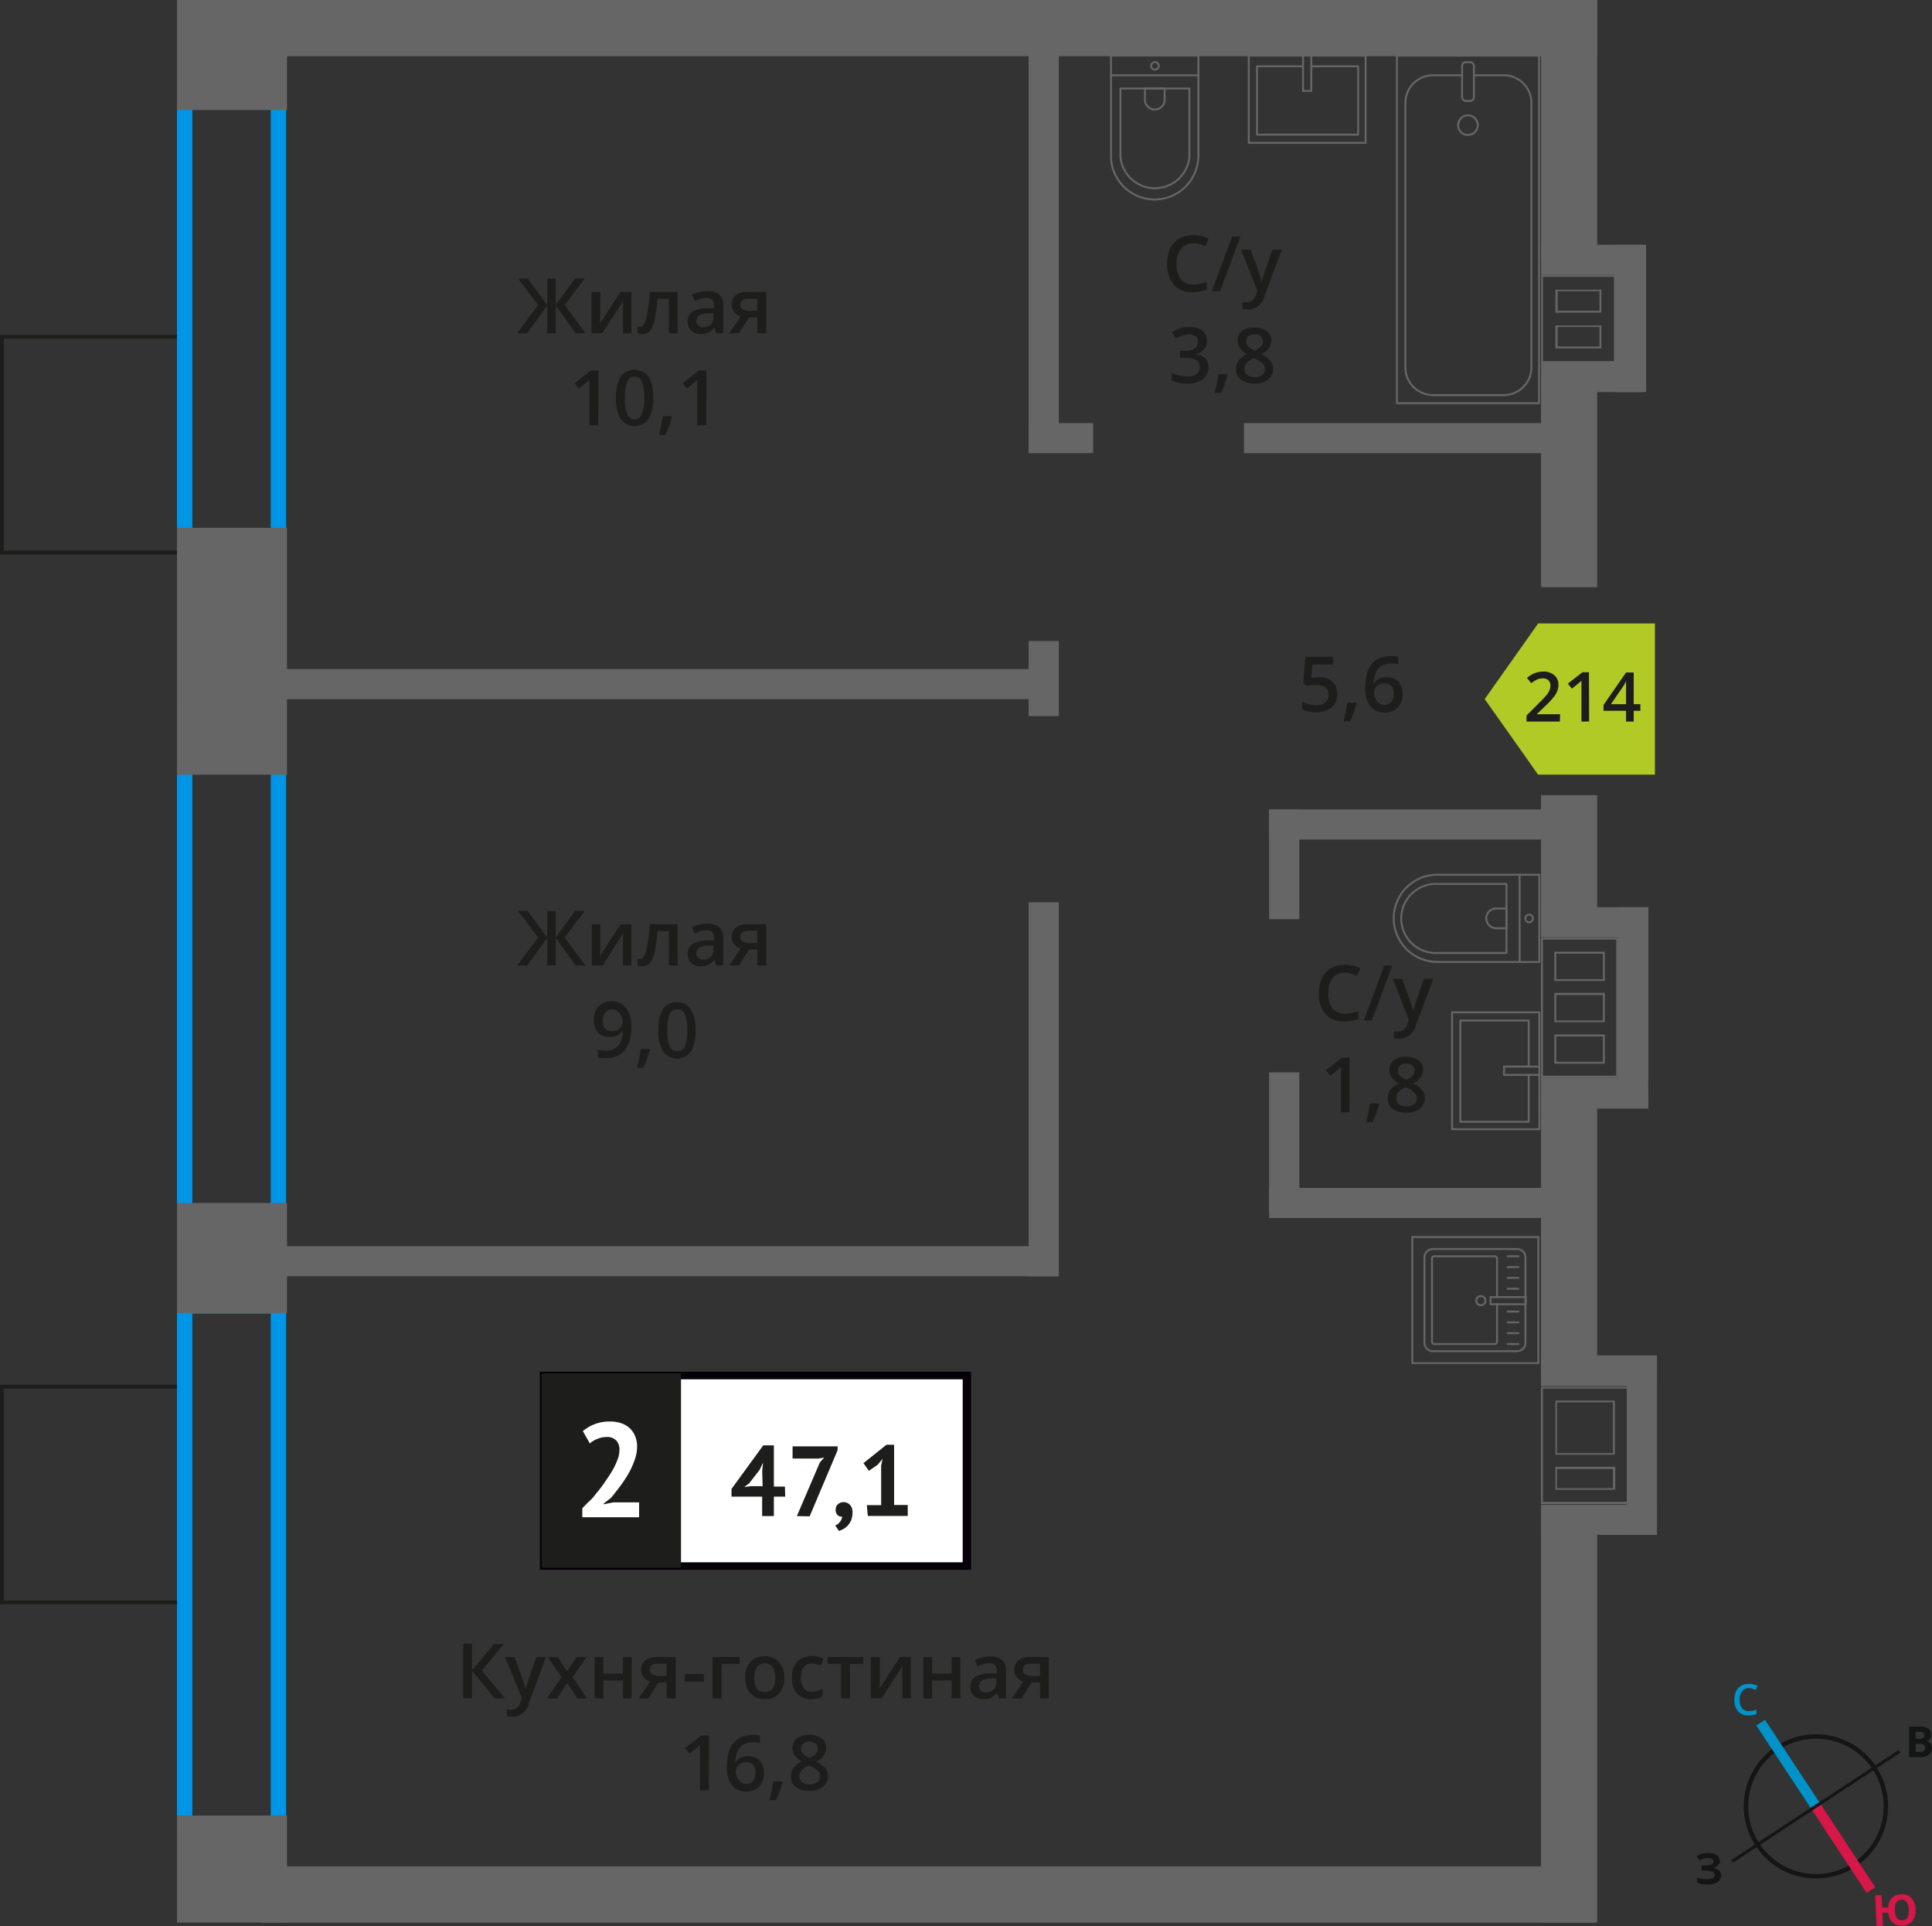 <svg id="Layer_1" data-name="Layer 1" xmlns="http://www.w3.org/2000/svg" width="252.15" height="251.39" viewBox="0 0 252.15 251.39">
  <rect x="0" y="0" width="252.15" height="251.39" fill="#333333" stroke="none"/>
  <defs>
    <style>
      .cls-1, .cls-10, .cls-11, .cls-12, .cls-2, .cls-8 {
        fill: none;
      }

      .cls-1, .cls-8 {
        stroke: #1d1d1b;
        stroke-width: 0.5px;
      }

      .cls-1, .cls-10, .cls-11, .cls-12 {
        stroke-miterlimit: 10;
      }

      .cls-2 {
        stroke: #666;
        stroke-linecap: round;
        stroke-linejoin: round;
        stroke-width: 0.25px;
      }

      .cls-3 {
        fill: #666;
      }

      .cls-4 {
        fill: #1d1d1b;
      }

      .cls-5 {
        fill: #0096e7;
      }

      .cls-6 {
        fill: #fff;
      }

      .cls-7 {
        fill: #050007;
      }

      .cls-8 {
        stroke-miterlimit: 22.93;
      }

      .cls-9 {
        fill: #b2ca25;
        fill-rule: evenodd;
      }

      .cls-10 {
        stroke: #141515;
        stroke-width: 0.58px;
      }

      .cls-11 {
        stroke: #0093ca;
        stroke-width: 1.35px;
      }

      .cls-12 {
        stroke: #d61747;
        stroke-width: 1.35px;
      }

      .cls-13 {
        fill: #141515;
      }

      .cls-14 {
        fill: #0093ca;
      }

      .cls-15 {
        fill: #d61747;
      }
    </style>
  </defs>
  <g>
    <rect class="cls-1" x="0.25" y="180.96" width="23.53" height="28.15"/>
    <rect class="cls-1" x="0.25" y="43.95" width="23.53" height="28.15"/>
    <path class="cls-2" d="M187,163h11a1.09,1.09,0,0,1,1.09,1.09v11.15a1.09,1.09,0,0,1-1.09,1.09H187a1.09,1.09,0,0,1-1.09-1.09V164.09A1.08,1.08,0,0,1,187,163Z"/>
    <path class="cls-2" d="M195.38,170.19v4.89a.32.32,0,0,1-.32.32h-7.85a.32.32,0,0,1-.32-.32V164.26a.32.32,0,0,1,.32-.32h7.85a.32.32,0,0,1,.32.32v5"/>
    <path class="cls-2" d="M193.26,170.33a.6.6,0,1,1,.61-.6A.6.6,0,0,1,193.26,170.33Z"/>
    <rect class="cls-2" x="194.53" y="169.27" width="4.61" height="0.93"/>
    <line class="cls-2" x1="198.17" y1="163.94" x2="196.76" y2="163.94"/>
    <line class="cls-2" x1="198.17" y1="165.35" x2="196.76" y2="165.35"/>
    <line class="cls-2" x1="198.17" y1="166.76" x2="196.76" y2="166.76"/>
    <line class="cls-2" x1="198.17" y1="168.18" x2="196.76" y2="168.18"/>
    <line class="cls-2" x1="198.17" y1="171.16" x2="196.76" y2="171.16"/>
    <line class="cls-2" x1="198.17" y1="172.57" x2="196.76" y2="172.57"/>
    <line class="cls-2" x1="198.17" y1="173.98" x2="196.76" y2="173.98"/>
    <line class="cls-2" x1="198.17" y1="175.4" x2="196.76" y2="175.4"/>
    <path class="cls-3" d="M200.65,177.77h-16.2V161.56h16.2Zm.25-16.46H184.2V178h16.7Z"/>
    <g>
      <path class="cls-4" d="M172.19,88.39a2.45,2.45,0,0,1,1.71.57,2,2,0,0,1,.63,1.56,2.26,2.26,0,0,1-.71,1.78,3,3,0,0,1-2,.64,3.85,3.85,0,0,1-1.88-.38v-1a3.92,3.92,0,0,0,.91.35,4.19,4.19,0,0,0,.95.12,1.8,1.8,0,0,0,1.19-.35,1.25,1.25,0,0,0,.4-1c0-.86-.54-1.28-1.63-1.28a4.43,4.43,0,0,0-.57,0c-.22,0-.42.07-.59.11l-.51-.31.27-3.48H174v1h-2.7l-.17,1.77.42-.07A3.54,3.54,0,0,1,172.19,88.39Z"/>
      <path class="cls-4" d="M177.05,91.8a15.79,15.79,0,0,1-.86,2.34h-.84a25,25,0,0,0,.5-2.46H177Z"/>
      <path class="cls-4" d="M178.17,89.81c0-2.8,1.14-4.19,3.41-4.19a3.94,3.94,0,0,1,.91.08v1a2.76,2.76,0,0,0-.86-.11,2.24,2.24,0,0,0-1.72.61,3.06,3.06,0,0,0-.63,2h.06a1.62,1.62,0,0,1,.65-.62,2.1,2.1,0,0,1,1-.21,1.94,1.94,0,0,1,1.52.59,2.33,2.33,0,0,1,.54,1.62,2.42,2.42,0,0,1-.63,1.77,2.25,2.25,0,0,1-1.71.65,2.43,2.43,0,0,1-1.33-.36,2.35,2.35,0,0,1-.87-1.08A4.11,4.11,0,0,1,178.17,89.81ZM180.66,92a1.13,1.13,0,0,0,.91-.38,1.63,1.63,0,0,0,.32-1.09,1.46,1.46,0,0,0-.3-1,1.13,1.13,0,0,0-.9-.35,1.42,1.42,0,0,0-.68.16,1.24,1.24,0,0,0-.5.43,1,1,0,0,0-.18.57,1.82,1.82,0,0,0,.38,1.16A1.17,1.17,0,0,0,180.66,92Z"/>
    </g>
    <rect class="cls-3" x="207.45" y="176.88" width="8.79" height="2.08"/>
    <rect class="cls-3" x="205.75" y="48.45" width="2.08" height="18.16"/>
    <rect class="cls-3" x="205.75" y="48.45" width="9.08" height="2.08"/>
    <rect class="cls-3" x="206.04" y="142.6" width="2.08" height="18.16"/>
    <rect class="cls-3" x="206.05" y="142.6" width="9.08" height="2.08"/>
    <path class="cls-5" d="M35.34,87.28H25.1V12H35.34Zm2-77.33H23.1V89.28H37.34Z"/>
    <path class="cls-5" d="M35.34,159.94H25.1v-66H35.34Zm2-68H23.1v70H37.34Z"/>
    <path class="cls-5" d="M35.34,237.42H25.1v-66H35.34Zm2-68H23.1v70H37.34Z"/>
    <rect class="cls-2" x="182.32" y="7.26" width="18.55" height="45.35"/>
    <rect class="cls-2" x="190.82" y="8.11" width="1.54" height="5.07" rx="0.49"/>
    <path class="cls-2" d="M192.36,9.82h3.82a3.62,3.62,0,0,1,3.69,3.56V48a3.62,3.62,0,0,1-3.69,3.56H187.1A3.62,3.62,0,0,1,183.42,48V13.38a3.62,3.62,0,0,1,3.68-3.56h3.72"/>
    <path class="cls-2" d="M190.31,16.38a1.28,1.28,0,1,1,1.28,1.23A1.25,1.25,0,0,1,190.31,16.38Z"/>
    <path class="cls-2" d="M156.41,20.57V7.25H145V20.57a5.7,5.7,0,0,0,11.39,0Z"/>
    <path class="cls-2" d="M155.23,20.47V11.55h-9v8.92a4.52,4.52,0,0,0,9,0Z"/>
    <path class="cls-2" d="M152,12.89V11.55h-2.57v1.34a1.29,1.29,0,1,0,2.57,0Z"/>
    <path class="cls-2" d="M150.72,9.08a.48.48,0,0,1-.49-.48.49.49,0,1,1,1,0A.48.48,0,0,1,150.72,9.08Z"/>
    <line class="cls-2" x1="156.41" y1="9.83" x2="145.02" y2="9.83"/>
    <rect class="cls-2" x="162.98" y="7.26" width="15.25" height="11.38"/>
    <polyline class="cls-2" points="170.06 7.25 170.06 11.87 171.14 11.87 171.14 7.25"/>
    <polyline class="cls-2" points="170.06 8.65 164.05 8.65 164.05 17.57 177.26 17.57 177.26 8.65 171.14 8.65"/>
    <path class="cls-2" d="M187.59,125.54H200.9V114.15H187.59a5.69,5.69,0,1,0,0,11.38Z"/>
    <path class="cls-2" d="M187.69,124.36h8.92v-9h-8.92a4.51,4.51,0,1,0,0,9Z"/>
    <path class="cls-2" d="M195.27,121.14h1.34v-2.58h-1.34a1.29,1.29,0,0,0,0,2.58Z"/>
    <path class="cls-2" d="M199.08,119.85a.48.48,0,0,1,.48-.49.49.49,0,1,1,0,1A.48.48,0,0,1,199.08,119.85Z"/>
    <line class="cls-2" x1="198.33" y1="125.54" x2="198.33" y2="114.15"/>
    <rect class="cls-2" x="189.52" y="132.11" width="11.39" height="15.25"/>
    <polyline class="cls-2" points="200.9 139.19 196.29 139.19 196.29 140.27 200.9 140.27"/>
    <polyline class="cls-2" points="199.51 139.19 199.51 133.18 190.59 133.18 190.59 146.39 199.51 146.39 199.51 140.27"/>
    <rect class="cls-3" x="23.1" y="236.93" width="14.36" height="13.96"/>
    <rect class="cls-3" x="23.1" y="156.99" width="14.36" height="14.36"/>
    <rect class="cls-3" x="23.1" y="68.88" width="14.36" height="32.22"/>
    <rect class="cls-3" x="23.1" width="14.36" height="14.36"/>
    <rect class="cls-3" x="201.13" width="7.33" height="33.91"/>
    <rect class="cls-3" x="201.12" y="49.2" width="7.33" height="27.43"/>
    <rect class="cls-3" x="201.12" y="103.77" width="7.33" height="16.58"/>
    <rect class="cls-3" x="201.12" y="198.79" width="7.33" height="52.1"/>
    <rect class="cls-3" x="201.12" y="143.38" width="7.33" height="36.3"/>
    <rect class="cls-3" x="34.22" width="174.24" height="7.34"/>
    <rect class="cls-3" x="34.23" y="243.56" width="173.9" height="7.34"/>
    <path class="cls-3" d="M201.57,122.62h9.37v17.76h-9.57V122.62Zm1.29,5.4h6.59V124.2h-6.59V128m0,5.39h6.59v-3.82h-6.59v3.82m6.59,5.39V135h-6.59v3.81h6.59m-7.88-16.43h-.45v18.26h10.07V122.37h-9.62Zm7.63,5.4h-6.09v-3.32h6.09Zm0,5.39h-6.09v-3.32h6.09Zm0,5.39h-6.09v-3.31h6.09Z"/>
    <rect class="cls-3" x="201.12" y="118.39" width="14" height="3.93"/>
    <rect class="cls-3" x="201.12" y="140.63" width="14" height="3.93"/>
    <rect class="cls-3" x="211.19" y="118.39" width="3.94" height="22.51"/>
    <path class="cls-3" d="M201.38,36.13h9.27v11h-9.27ZM209,40.8v-3h-6v3h6m0,4.67v-3h-6v3h6m-7.86-9.59V47.34h9.77V35.88Zm7.61,4.67h-5.45V38h5.45Zm0,4.67h-5.46V42.67h5.46Z"/>
    <rect class="cls-3" x="201.13" y="31.94" width="13.13" height="3.93"/>
    <rect class="cls-3" x="201.13" y="47.24" width="13.13" height="3.93"/>
    <rect class="cls-3" x="210.9" y="31.94" width="3.94" height="19.23"/>
    <rect class="cls-3" x="165.64" y="155.02" width="37.37" height="3.93"/>
    <rect class="cls-3" x="35.17" y="162.62" width="103.01" height="3.93"/>
    <rect class="cls-3" x="35.17" y="87.31" width="103.01" height="3.93"/>
    <rect class="cls-3" x="165.64" y="105.63" width="37.37" height="3.93"/>
    <rect class="cls-3" x="162.35" y="55.21" width="40.66" height="3.93"/>
    <rect class="cls-3" x="134.25" y="55.21" width="8.42" height="3.93"/>
    <rect class="cls-3" x="165.64" y="105.63" width="3.94" height="14.32"/>
    <rect class="cls-3" x="165.64" y="139.94" width="3.94" height="18.05"/>
    <rect class="cls-3" x="134.25" y="117.75" width="3.94" height="48.8"/>
    <rect class="cls-3" x="134.25" y="83.65" width="3.94" height="9.8"/>
    <rect class="cls-3" x="134.25" y="4.04" width="3.94" height="54.66"/>
    <path class="cls-3" d="M201.37,181.21h11V196h-11Zm1.58,8.63h7.81v-7.06H203v7.06m7.81,4.58v-3H203v3h7.81M201.12,181v15.29h11.47V181H201.12Zm9.39,8.63H203.2V183h7.31Zm0,4.58H203.2v-2.5h7.31Z"/>
    <rect class="cls-3" x="212.31" y="176.99" width="3.94" height="23.32"/>
    <rect class="cls-3" x="201.12" y="196.37" width="15.13" height="3.93"/>
    <rect class="cls-3" x="201.12" y="176.98" width="15.13" height="3.93"/>
    <path class="cls-4" d="M65.91,221.64H64.54L61.6,218v3.62H60.44V214.5H61.6V218l2.89-3.46h1.28L62.89,218Zm0-5.4h1.25l1.1,3.06a5.39,5.39,0,0,1,.33,1.23h0c0-.18.09-.39.16-.65s.5-1.47,1.25-3.64h1.24L69,222.36a2.19,2.19,0,0,1-2.1,1.68,3.67,3.67,0,0,1-.75-.08v-.91a2.68,2.68,0,0,0,.59.06,1.2,1.2,0,0,0,1.17-1l.2-.51Zm7.39,2.64-1.82-2.64h1.31L74,218.13l1.24-1.89h1.3l-1.81,2.64,1.9,2.76H75.36l-1.34-2-1.33,2H71.4Zm5.45-2.64v2.17H81.3v-2.17h1.14v5.4H81.3v-2.33H78.75v2.33H77.6v-5.4Zm5.89,5.4H83.35l1.51-2.21a1.55,1.55,0,0,1-1.18-1.56,1.46,1.46,0,0,1,.55-1.2,2.34,2.34,0,0,1,1.49-.43h2.47v5.4H87v-2.08H85.94Zm.16-3.76a.69.69,0,0,0,.32.62,1.49,1.49,0,0,0,.84.21H87v-1.6H85.78a1.16,1.16,0,0,0-.72.2A.68.68,0,0,0,84.8,217.88Zm4.56,1.57v-1h2.51v1Zm7.18-3.21v.9H94.19v4.5H93v-5.4Zm5.82,2.69a3,3,0,0,1-.67,2.07,2.47,2.47,0,0,1-1.89.74,2.67,2.67,0,0,1-1.34-.34,2.28,2.28,0,0,1-.9-1,3.43,3.43,0,0,1-.31-1.48,2.91,2.91,0,0,1,.68-2.05,2.45,2.45,0,0,1,1.9-.74,2.36,2.36,0,0,1,1.85.76A2.88,2.88,0,0,1,102.36,218.93Zm-3.93,0c0,1.25.46,1.87,1.39,1.87s1.36-.62,1.36-1.87-.46-1.85-1.37-1.85a1.16,1.16,0,0,0-1,.48A2.39,2.39,0,0,0,98.43,218.93Zm7.43,2.81A2.34,2.34,0,0,1,104,221a3,3,0,0,1-.64-2.05,3,3,0,0,1,.67-2.1,2.48,2.48,0,0,1,1.92-.73,3.62,3.62,0,0,1,1.54.32l-.34.92a3.48,3.48,0,0,0-1.21-.28c-.93,0-1.4.62-1.4,1.86a2.21,2.21,0,0,0,.35,1.36,1.22,1.22,0,0,0,1,.46,3,3,0,0,0,1.45-.38v1a2.33,2.33,0,0,1-.66.26A4.09,4.09,0,0,1,105.86,221.74Zm6.83-5.5v.9h-1.76v4.5h-1.15v-4.5H108v-.9Zm2.14,0V219c0,.32,0,.79-.08,1.42l2.71-4.19h1.41v5.4h-1.11v-2.72c0-.15,0-.39,0-.73s0-.58,0-.73l-2.7,4.18h-1.41v-5.4Zm6.82,0v2.17h2.55v-2.17h1.14v5.4H124.2v-2.33h-2.55v2.33H120.5v-5.4Zm8.71,5.4-.23-.75h0a2.22,2.22,0,0,1-.78.67,2.49,2.49,0,0,1-1,.18,1.74,1.74,0,0,1-1.24-.43,1.61,1.61,0,0,1-.45-1.22,1.45,1.45,0,0,1,.62-1.26,3.59,3.59,0,0,1,1.89-.46l.94,0v-.29a1.05,1.05,0,0,0-.25-.77,1,1,0,0,0-.75-.26,2.61,2.61,0,0,0-.79.12,5.29,5.29,0,0,0-.73.29l-.37-.82a4,4,0,0,1,1-.35,4.37,4.37,0,0,1,1-.12,2.34,2.34,0,0,1,1.56.45,1.76,1.76,0,0,1,.52,1.41v3.64Zm-1.71-.78a1.44,1.44,0,0,0,1-.35,1.27,1.27,0,0,0,.38-1v-.47l-.7,0a2.41,2.41,0,0,0-1.18.27.84.84,0,0,0-.37.74.74.74,0,0,0,.22.56A.93.93,0,0,0,128.65,220.86Zm4.69.78h-1.29l1.51-2.21a1.55,1.55,0,0,1-1.18-1.56,1.46,1.46,0,0,1,.55-1.2,2.34,2.34,0,0,1,1.49-.43h2.47v5.4h-1.16v-2.08h-1.09Zm.16-3.76a.69.69,0,0,0,.32.62,1.49,1.49,0,0,0,.84.21h1.07v-1.6h-1.25a1.16,1.16,0,0,0-.72.2A.68.68,0,0,0,133.5,217.88Z"/>
    <g>
      <path class="cls-4" d="M92.51,233.64H91.36V229c0-.55,0-1,0-1.31a2.27,2.27,0,0,1-.27.26c-.11.1-.48.4-1.1.9l-.57-.73,2.1-1.65h1Z"/>
      <path class="cls-4" d="M94.87,230.6q0-4.18,3.41-4.19a4.66,4.66,0,0,1,.91.08v1a3.15,3.15,0,0,0-.86-.11,2.25,2.25,0,0,0-1.72.62,3,3,0,0,0-.63,2H96a1.59,1.59,0,0,1,.65-.61,2,2,0,0,1,1-.22,1.94,1.94,0,0,1,1.52.6,2.29,2.29,0,0,1,.54,1.61,2.47,2.47,0,0,1-.63,1.78,2.28,2.28,0,0,1-1.71.65,2.35,2.35,0,0,1-1.33-.37,2.33,2.33,0,0,1-.87-1.07A4.16,4.16,0,0,1,94.87,230.6Zm2.49,2.19a1.12,1.12,0,0,0,.91-.38,1.67,1.67,0,0,0,.32-1.09,1.46,1.46,0,0,0-.3-1,1.13,1.13,0,0,0-.9-.35,1.55,1.55,0,0,0-.68.16,1.26,1.26,0,0,0-.5.44,1,1,0,0,0-.18.56,1.8,1.8,0,0,0,.38,1.16A1.17,1.17,0,0,0,97.36,232.79Z"/>
      <path class="cls-4" d="M102.13,232.59a15,15,0,0,1-.86,2.34h-.84c.22-.88.39-1.7.5-2.45h1.13Z"/>
      <path class="cls-4" d="M105.64,226.41a2.49,2.49,0,0,1,1.61.47,1.5,1.5,0,0,1,.59,1.24,2,2,0,0,1-1.32,1.75,3.46,3.46,0,0,1,1.2.89,1.67,1.67,0,0,1,.35,1,1.76,1.76,0,0,1-.65,1.42,2.72,2.72,0,0,1-1.76.53,2.9,2.9,0,0,1-1.8-.5,1.67,1.67,0,0,1-.64-1.41,1.81,1.81,0,0,1,.33-1.07,2.86,2.86,0,0,1,1.1-.85,2.74,2.74,0,0,1-.93-.82,1.75,1.75,0,0,1-.28-1,1.47,1.47,0,0,1,.61-1.24A2.56,2.56,0,0,1,105.64,226.41Zm-1.32,5.38a1,1,0,0,0,.36.79,1.48,1.48,0,0,0,1,.28,1.51,1.51,0,0,0,1-.29,1,1,0,0,0,.35-.79,1,1,0,0,0-.32-.72,3.12,3.12,0,0,0-1-.61l-.14-.06a2.62,2.62,0,0,0-.93.62A1.19,1.19,0,0,0,104.32,231.79Zm1.31-4.5a1.16,1.16,0,0,0-.78.25.79.79,0,0,0-.3.65.9.9,0,0,0,.11.46,1.15,1.15,0,0,0,.31.36,3.8,3.8,0,0,0,.69.39,2.28,2.28,0,0,0,.83-.54,1,1,0,0,0,.24-.67.79.79,0,0,0-.3-.65A1.2,1.2,0,0,0,105.63,227.29Z"/>
    </g>
    <rect class="cls-6" x="70.96" y="179.47" width="54.7" height="24.87"/>
    <path class="cls-7" d="M125.65,180H71.55v23.88h54.1ZM71,179h55.74v25.86H70.46V179Z"/>
    <rect class="cls-4" x="70.95" y="179.47" width="17.68" height="24.87"/>
    <rect class="cls-8" x="70.95" y="179.47" width="17.68" height="24.87"/>
    <g>
      <path class="cls-4" d="M102.48,195.31H101v2.54H99.47v-2.54h-4v-1l4.14-5.69H101V194h1.44Zm-3-3.36.11-1.09h0l-.44.94-1.36,1.76-.65.5.83-.11h1.56Z"/>
      <path class="cls-4" d="M104,197.85l3-7,.57-.64-.78.13h-3.35v-1.59h5.88v.49l-3.65,8.64Z"/>
      <path class="cls-4" d="M109.07,197a.9.9,0,0,1,.3-.71,1.16,1.16,0,0,1,1.58.11,1.4,1.4,0,0,1,.31,1,2.62,2.62,0,0,1-.18,1,2.34,2.34,0,0,1-.45.7,2.3,2.3,0,0,1-.57.44,4.26,4.26,0,0,1-.56.25l-.49-.71a1.52,1.52,0,0,0,.61-.47,1.3,1.3,0,0,0,.29-.69.74.74,0,0,1-.57-.18A.89.89,0,0,1,109.07,197Z"/>
      <path class="cls-4" d="M113.13,196.42H115v-5.16l.19-.89-.63.77-1.16.8-.71-1,3-2.4h1v7.86h1.78v1.43h-5.21Z"/>
    </g>
    <path class="cls-6" d="M83.15,188.76a5.28,5.28,0,0,1-.33,1.8,10.65,10.65,0,0,1-.82,1.79A16.85,16.85,0,0,1,80.9,194c-.41.55-.8,1.05-1.19,1.5l-.93.72v.09l1.27-.25h3.36V198H76v-1.17c.28-.3.6-.64,1-1s.7-.81,1.06-1.24.7-.9,1-1.36a16,16,0,0,0,.91-1.41,9.3,9.3,0,0,0,.64-1.38,3.73,3.73,0,0,0,.24-1.26,1.76,1.76,0,0,0-.41-1.19,1.67,1.67,0,0,0-1.31-.46,3,3,0,0,0-1.15.24,3.23,3.23,0,0,0-1,.6l-.91-1.61a5.31,5.31,0,0,1,3.59-1.25,4.36,4.36,0,0,1,1.39.21,3.16,3.16,0,0,1,1.09.62,2.9,2.9,0,0,1,.72,1A3.58,3.58,0,0,1,83.15,188.76Z"/>
    <path class="cls-4" d="M70.23,39.8l-2.61-3.45h1.25l2.54,3.46V36.35h1.11v3.46l2.54-3.46h1.25L73.7,39.8l2.72,3.69H75.13l-2.61-3.62v3.62H71.41V39.87L68.8,43.49H67.5Zm8.12-1.71v2.77c0,.32,0,.79-.08,1.42L81,38.09h1.4v5.4h-1.1V40.77c0-.15,0-.39,0-.73s0-.58,0-.73l-2.7,4.18h-1.4v-5.4Zm10.11,5.4H87.3V39H85.81a17.72,17.72,0,0,1-.37,2.71,3.5,3.5,0,0,1-.6,1.43,1.2,1.2,0,0,1-1,.45,1.65,1.65,0,0,1-.63-.11v-.9a.92.92,0,0,0,.36.07c.33,0,.59-.37.78-1.12a20.23,20.23,0,0,0,.45-3.43h3.63Zm5,0-.23-.75h0a2.22,2.22,0,0,1-.78.67,2.52,2.52,0,0,1-1,.18,1.73,1.73,0,0,1-1.24-.43,1.62,1.62,0,0,1-.45-1.22,1.43,1.43,0,0,1,.62-1.26,3.54,3.54,0,0,1,1.89-.46l.93,0V39.9a1.08,1.08,0,0,0-.24-.77,1,1,0,0,0-.75-.26,2.56,2.56,0,0,0-.79.12,6,6,0,0,0-.74.29l-.37-.82a4.21,4.21,0,0,1,1-.35,4.45,4.45,0,0,1,1-.12,2.34,2.34,0,0,1,1.56.45,1.76,1.76,0,0,1,.52,1.41v3.64Zm-1.71-.78a1.42,1.42,0,0,0,1-.35,1.24,1.24,0,0,0,.38-1v-.47l-.69,0a2.41,2.41,0,0,0-1.18.27.82.82,0,0,0-.37.74.7.7,0,0,0,.22.56A.91.91,0,0,0,91.77,42.71Zm4.68.78H95.17l1.5-2.21a1.67,1.67,0,0,1-.86-.56,1.57,1.57,0,0,1-.31-1,1.44,1.44,0,0,1,.55-1.2,2.32,2.32,0,0,1,1.49-.43H100v5.4H98.85V41.41H97.76Zm.17-3.76a.69.69,0,0,0,.31.62,1.53,1.53,0,0,0,.85.21h1.07V39H97.6a1.1,1.1,0,0,0-.72.2A.65.65,0,0,0,96.62,39.73Z"/>
    <g>
      <path class="cls-4" d="M78.07,55.49H76.92V50.88c0-.55,0-1,0-1.31-.07.08-.17.16-.28.26l-1.09.9L75,50l2.1-1.65h1Z"/>
      <path class="cls-4" d="M85.25,51.92a5,5,0,0,1-.6,2.76,2.25,2.25,0,0,1-3.64,0,5,5,0,0,1-.61-2.73,5.12,5.12,0,0,1,.6-2.79,2.26,2.26,0,0,1,3.63,0A5,5,0,0,1,85.25,51.92Zm-3.69,0a5.17,5.17,0,0,0,.3,2.08,1,1,0,0,0,1.92,0,5,5,0,0,0,.31-2.07,5.05,5.05,0,0,0-.31-2.08,1,1,0,0,0-1.92,0A5.26,5.26,0,0,0,81.56,51.92Z"/>
      <path class="cls-4" d="M87.69,54.44a17,17,0,0,1-.86,2.34H86a22.91,22.91,0,0,0,.51-2.45h1.12Z"/>
      <path class="cls-4" d="M92.16,55.49H91V50.88c0-.55,0-1,0-1.31l-.28.26-1.09.9L89.1,50l2.1-1.65h1Z"/>
    </g>
    <path class="cls-4" d="M70.23,122.33l-2.61-3.45h1.25l2.54,3.46v-3.46h1.11v3.46l2.54-3.46h1.25l-2.61,3.45L76.42,126H75.13l-2.61-3.62V126H71.41V122.4L68.8,126H67.5Zm8.12-1.71v2.77c0,.32,0,.79-.08,1.42L81,120.62h1.4V126h-1.1V123.3c0-.15,0-.39,0-.73s0-.58,0-.73L78.65,126h-1.4v-5.4ZM88.46,126H87.3v-4.5H85.81a17.72,17.72,0,0,1-.37,2.71,3.5,3.5,0,0,1-.6,1.43,1.2,1.2,0,0,1-1,.45,1.65,1.65,0,0,1-.63-.11v-.9a.92.92,0,0,0,.36.07c.33,0,.59-.37.78-1.12a20.23,20.23,0,0,0,.45-3.43h3.63Zm5,0-.23-.75h0a2.22,2.22,0,0,1-.78.67,2.52,2.52,0,0,1-1,.18,1.73,1.73,0,0,1-1.24-.43,1.62,1.62,0,0,1-.45-1.22,1.43,1.43,0,0,1,.62-1.26,3.54,3.54,0,0,1,1.89-.46l.93,0v-.29a1.08,1.08,0,0,0-.24-.77,1,1,0,0,0-.75-.26,2.56,2.56,0,0,0-.79.12,6,6,0,0,0-.74.29l-.37-.82a4.21,4.21,0,0,1,1-.35,4.45,4.45,0,0,1,1-.12,2.34,2.34,0,0,1,1.56.45,1.76,1.76,0,0,1,.52,1.41V126Zm-1.71-.78a1.42,1.42,0,0,0,1-.35,1.24,1.24,0,0,0,.38-1v-.47l-.69,0a2.41,2.41,0,0,0-1.18.27.82.82,0,0,0-.37.74.7.7,0,0,0,.22.56A.91.91,0,0,0,91.77,125.24Zm4.68.78H95.17l1.5-2.21a1.67,1.67,0,0,1-.86-.56,1.57,1.57,0,0,1-.31-1,1.44,1.44,0,0,1,.55-1.2,2.32,2.32,0,0,1,1.49-.43H100V126H98.85v-2.08H97.76Zm.17-3.76a.69.69,0,0,0,.31.62,1.53,1.53,0,0,0,.85.21h1.07v-1.6H97.6a1.1,1.1,0,0,0-.72.2A.65.65,0,0,0,96.62,122.26Z"/>
    <g>
      <path class="cls-4" d="M82.39,133.93a4.91,4.91,0,0,1-.85,3.15,3.13,3.13,0,0,1-2.56,1,4,4,0,0,1-.93-.08v-1a3.26,3.26,0,0,0,.87.12,2.25,2.25,0,0,0,1.74-.63,3,3,0,0,0,.62-2h-.06a1.75,1.75,0,0,1-.69.64,2.22,2.22,0,0,1-1,.19,1.94,1.94,0,0,1-1.49-.59,2.3,2.3,0,0,1-.54-1.62,2.47,2.47,0,0,1,.63-1.78,2.25,2.25,0,0,1,1.71-.66,2.35,2.35,0,0,1,1.33.37,2.3,2.3,0,0,1,.87,1.08A4.11,4.11,0,0,1,82.39,133.93Zm-2.49-2.19a1.1,1.1,0,0,0-.91.39,1.63,1.63,0,0,0-.32,1.09,1.47,1.47,0,0,0,.29,1,1.13,1.13,0,0,0,.9.35,1.45,1.45,0,0,0,1-.35,1.05,1.05,0,0,0,.39-.81,1.84,1.84,0,0,0-.17-.81,1.49,1.49,0,0,0-.47-.6A1.12,1.12,0,0,0,79.9,131.74Z"/>
      <path class="cls-4" d="M84.84,137a17,17,0,0,1-.86,2.34h-.84c.22-.88.39-1.7.5-2.45h1.13Z"/>
      <path class="cls-4" d="M90.78,134.45a5,5,0,0,1-.6,2.76,2.25,2.25,0,0,1-3.64,0,5,5,0,0,1-.61-2.73,5.12,5.12,0,0,1,.6-2.79,2,2,0,0,1,1.82-.89,2,2,0,0,1,1.81.94A5,5,0,0,1,90.78,134.45Zm-3.69,0a5.17,5.17,0,0,0,.3,2.08,1,1,0,0,0,1,.63,1,1,0,0,0,1-.64,5.18,5.18,0,0,0,.3-2.07,5.27,5.27,0,0,0-.3-2.08,1,1,0,0,0-1-.64,1,1,0,0,0-1,.63A5.26,5.26,0,0,0,87.09,134.45Z"/>
    </g>
    <path class="cls-4" d="M155.72,31.75a1.93,1.93,0,0,0-1.58.71,3,3,0,0,0-.58,2,3.08,3.08,0,0,0,.56,2,1.93,1.93,0,0,0,1.6.67,4.24,4.24,0,0,0,.88-.09c.28-.06.58-.14.88-.23v1a5.37,5.37,0,0,1-1.9.32,3.05,3.05,0,0,1-2.41-1,4,4,0,0,1-.84-2.72,4.44,4.44,0,0,1,.41-2,2.87,2.87,0,0,1,1.18-1.28,3.62,3.62,0,0,1,1.81-.44,4.44,4.44,0,0,1,2,.46l-.42,1a4.62,4.62,0,0,0-.76-.3A2.65,2.65,0,0,0,155.72,31.75Zm6.18-.9L159.24,38h-1.08l2.66-7.14Zm.08,1.74h1.25l1.1,3.06a6,6,0,0,1,.33,1.23h0a4.66,4.66,0,0,1,.16-.65c.08-.26.49-1.47,1.24-3.64h1.24L165,38.71a2.19,2.19,0,0,1-2.1,1.68,3.65,3.65,0,0,1-.74-.08V39.4a2.61,2.61,0,0,0,.59.06,1.22,1.22,0,0,0,1.17-1l.2-.51Z"/>
    <g>
      <path class="cls-4" d="M157.51,44.49a1.63,1.63,0,0,1-.4,1.13,2,2,0,0,1-1.11.61v0a2.19,2.19,0,0,1,1.29.53,1.54,1.54,0,0,1,.43,1.14,1.89,1.89,0,0,1-.73,1.59,3.33,3.33,0,0,1-2.07.56,4.6,4.6,0,0,1-2-.39v-1a4.39,4.39,0,0,0,1,.35,4.3,4.3,0,0,0,1,.12,2,2,0,0,0,1.24-.31,1.11,1.11,0,0,0,.41-1,.9.9,0,0,0-.46-.84,2.85,2.85,0,0,0-1.42-.27H154v-.93h.63c1.14,0,1.71-.4,1.71-1.18a.86.86,0,0,0-.3-.71,1.32,1.32,0,0,0-.88-.25,2.88,2.88,0,0,0-.78.11,3.9,3.9,0,0,0-.89.45l-.56-.8a3.73,3.73,0,0,1,2.28-.72,2.69,2.69,0,0,1,1.68.46A1.52,1.52,0,0,1,157.51,44.49Z"/>
      <path class="cls-4" d="M160.22,48.94a17,17,0,0,1-.86,2.34h-.84c.22-.88.39-1.7.5-2.45h1.13Z"/>
      <path class="cls-4" d="M163.73,42.76a2.55,2.55,0,0,1,1.61.46,1.52,1.52,0,0,1,.59,1.25,2,2,0,0,1-1.32,1.75,3.3,3.3,0,0,1,1.19.88,1.66,1.66,0,0,1,.36,1,1.73,1.73,0,0,1-.65,1.41,2.68,2.68,0,0,1-1.76.54,2.88,2.88,0,0,1-1.8-.5,1.67,1.67,0,0,1-.64-1.41,1.81,1.81,0,0,1,.33-1.07,2.86,2.86,0,0,1,1.1-.85,2.66,2.66,0,0,1-.93-.83,1.72,1.72,0,0,1-.28-1,1.47,1.47,0,0,1,.61-1.24A2.56,2.56,0,0,1,163.73,42.76Zm-1.32,5.38a1,1,0,0,0,.35.79,1.57,1.57,0,0,0,1,.28,1.51,1.51,0,0,0,1-.29,1,1,0,0,0,0-1.51,3.12,3.12,0,0,0-1-.61l-.14-.06a2.5,2.5,0,0,0-.93.62A1.19,1.19,0,0,0,162.41,48.14Zm1.31-4.5a1.24,1.24,0,0,0-.79.24.82.82,0,0,0-.29.66.93.93,0,0,0,.1.45,1.24,1.24,0,0,0,.32.37,3.2,3.2,0,0,0,.69.39,2.28,2.28,0,0,0,.83-.54,1,1,0,0,0,.24-.67.8.8,0,0,0-.3-.66A1.25,1.25,0,0,0,163.72,43.64Z"/>
    </g>
    <path class="cls-4" d="M175.53,126.91a1.93,1.93,0,0,0-1.58.71,3,3,0,0,0-.58,2,3.08,3.08,0,0,0,.56,2,2,2,0,0,0,1.6.67,4.24,4.24,0,0,0,.88-.09c.28-.06.58-.14.88-.23v1a5.37,5.37,0,0,1-1.9.32,3.05,3.05,0,0,1-2.41-.95,4,4,0,0,1-.84-2.72,4.44,4.44,0,0,1,.41-2,2.87,2.87,0,0,1,1.18-1.28,3.62,3.62,0,0,1,1.81-.44,4.44,4.44,0,0,1,2,.46l-.42,1a4.62,4.62,0,0,0-.76-.3A2.65,2.65,0,0,0,175.53,126.91Zm6.18-.9-2.66,7.14H178l2.66-7.14Zm.08,1.74H183l1.1,3.06a6,6,0,0,1,.33,1.23h0a4.66,4.66,0,0,1,.16-.65c.08-.26.49-1.47,1.24-3.64h1.24l-2.31,6.12a2.19,2.19,0,0,1-2.1,1.68,3.65,3.65,0,0,1-.74-.08v-.91a2.61,2.61,0,0,0,.59.06,1.22,1.22,0,0,0,1.17-1l.2-.51Z"/>
    <g>
      <path class="cls-4" d="M176.12,145.15H175v-4.61c0-.55,0-1,0-1.31-.07.08-.17.16-.28.26l-1.09.9-.58-.73,2.1-1.65h1Z"/>
      <path class="cls-4" d="M180,144.1a17,17,0,0,1-.86,2.34h-.84c.22-.88.39-1.7.5-2.45H180Z"/>
      <path class="cls-4" d="M183.54,137.92a2.55,2.55,0,0,1,1.61.46,1.52,1.52,0,0,1,.59,1.25,2,2,0,0,1-1.32,1.75,3.3,3.3,0,0,1,1.19.88,1.66,1.66,0,0,1,.36,1,1.73,1.73,0,0,1-.65,1.41,2.66,2.66,0,0,1-1.76.54,2.88,2.88,0,0,1-1.8-.5,1.67,1.67,0,0,1-.64-1.41,1.81,1.81,0,0,1,.33-1.07,2.86,2.86,0,0,1,1.1-.85,2.66,2.66,0,0,1-.93-.83,1.72,1.72,0,0,1-.28-1,1.47,1.47,0,0,1,.61-1.24A2.56,2.56,0,0,1,183.54,137.92Zm-1.32,5.38a1,1,0,0,0,.35.79,1.57,1.57,0,0,0,1,.28,1.51,1.51,0,0,0,1-.29,1,1,0,0,0,0-1.51,3.12,3.12,0,0,0-1-.61l-.14-.06a2.5,2.5,0,0,0-.93.62A1.19,1.19,0,0,0,182.22,143.3Zm1.31-4.5a1.24,1.24,0,0,0-.79.24.82.82,0,0,0-.29.66.93.93,0,0,0,.1.45,1.24,1.24,0,0,0,.32.37,3.2,3.2,0,0,0,.69.39,2.28,2.28,0,0,0,.83-.54,1,1,0,0,0,.24-.67.8.8,0,0,0-.3-.66A1.25,1.25,0,0,0,183.53,138.8Z"/>
    </g>
    <polygon class="cls-9" points="200.74 81.36 200.74 81.37 197.26 86.3 193.77 91.23 197.26 96.16 200.74 101.09 200.74 101.09 200.74 101.09 215.99 101.09 215.99 81.36 200.74 81.36 200.74 81.36"/>
    <g>
      <path class="cls-4" d="M203.58,94.16h-4.35v-.78l1.66-1.67a13.69,13.69,0,0,0,1-1.06,2.52,2.52,0,0,0,.35-.59,1.68,1.68,0,0,0,.11-.6.9.9,0,0,0-.26-.68,1,1,0,0,0-.73-.25,1.94,1.94,0,0,0-.71.13,3.61,3.61,0,0,0-.8.5l-.56-.69a3.75,3.75,0,0,1,1.05-.64,3.12,3.12,0,0,1,1.07-.19,2.13,2.13,0,0,1,1.44.47,1.58,1.58,0,0,1,.54,1.26,2.12,2.12,0,0,1-.16.83,3,3,0,0,1-.48.8,9.85,9.85,0,0,1-1.07,1.13l-1.12,1.08v0h3.05Z"/>
      <path class="cls-4" d="M207.4,94.16h-1V90q0-.74,0-1.17l-.25.23-1,.81-.52-.66,1.89-1.48h.86Z"/>
      <path class="cls-4" d="M214.09,92.76h-.87v1.4h-1v-1.4h-2.94V92l2.94-4.24h1V91.9h.87Zm-1.87-.86V90.29c0-.57,0-1,0-1.41h0a5.12,5.12,0,0,1-.38.7l-1.6,2.32Z"/>
    </g>
  </g>
  <g>
    <path class="cls-10" d="M232,228.11a9.12,9.12,0,1,1-2.61,12.63A9.08,9.08,0,0,1,232,228.11Z"/>
    <line class="cls-11" x1="229.79" y1="224.81" x2="236.99" y2="235.73"/>
    <line class="cls-12" x1="244.18" y1="246.66" x2="236.99" y2="235.73"/>
    <polygon class="cls-13" points="225.94 242.75 236.87 235.55 237.09 235.9 226.17 243.09 225.94 242.75"/>
    <polygon class="cls-13" points="247.8 228.37 236.87 235.55 237.09 235.9 248.03 228.72 247.8 228.37"/>
    <path class="cls-14" d="M228.25,220.3a1.06,1.06,0,0,0-.88.41,1.7,1.7,0,0,0-.32,1.1,1.78,1.78,0,0,0,.31,1.12,1.08,1.08,0,0,0,.9.37,2,2,0,0,0,.5-.05,3.92,3.92,0,0,0,.49-.13v.56a2.68,2.68,0,0,1-1.06.18,1.66,1.66,0,0,1-1.35-.53,2.2,2.2,0,0,1-.48-1.52,2.54,2.54,0,0,1,.22-1.1,1.71,1.71,0,0,1,.66-.72,2.09,2.09,0,0,1,1-.25,2.66,2.66,0,0,1,1.14.25l-.24.56a2.62,2.62,0,0,0-.43-.18,1.57,1.57,0,0,0-.49-.07Z"/>
    <path class="cls-15" d="M250,249.18a2.25,2.25,0,0,1-.4,1.53,1.92,1.92,0,0,1-2.57.2,2,2,0,0,1-.58-1.31l-.77,0,.07,1.73-.85,0-.16-4,.84,0,.07,1.59.79,0a1.8,1.8,0,0,1,.49-1.24,1.71,1.71,0,0,1,1.21-.47,1.62,1.62,0,0,1,1.33.49,2.25,2.25,0,0,1,.53,1.51Zm-2.7.11a1.92,1.92,0,0,0,.28,1,.77.77,0,0,0,.68.31c.61,0,.9-.48.86-1.38a1.85,1.85,0,0,0-.27-1,.78.78,0,0,0-.69-.32.85.85,0,0,0-.67.37,2,2,0,0,0-.19,1Z"/>
    <path class="cls-13" d="M249.16,225.32h1.26a2.32,2.32,0,0,1,1.23.24.81.81,0,0,1,.39.77,1.05,1.05,0,0,1-.16.6.74.74,0,0,1-.45.27v0a.9.9,0,0,1,.54.31,1.12,1.12,0,0,1,.18.63,1,1,0,0,1-.4.85,1.71,1.71,0,0,1-1.08.32h-1.51Zm.86,1.59h.49a.9.9,0,0,0,.5-.11.38.38,0,0,0,.15-.36.39.39,0,0,0-.16-.33,1.05,1.05,0,0,0-.54-.1H250Zm0,.66v1.05h.54a.84.84,0,0,0,.53-.13.53.53,0,0,0,.16-.41c0-.33-.24-.51-.7-.51Z"/>
    <path class="cls-13" d="M224.5,242.8a.79.79,0,0,1-.28.63,1.21,1.21,0,0,1-.74.33h0a1.58,1.58,0,0,1,.85.31.82.82,0,0,1,.3.65,1.06,1.06,0,0,1-.44.88,2.11,2.11,0,0,1-1.25.33,4,4,0,0,1-1.42-.21V245a3.4,3.4,0,0,0,.61.19,3.56,3.56,0,0,0,.65.05c.67,0,1-.18,1-.57a.45.45,0,0,0-.33-.42,2.65,2.65,0,0,0-1-.14h-.38v-.67h.34a2.75,2.75,0,0,0,.94-.11.43.43,0,0,0,.28-.41.38.38,0,0,0-.18-.33,1.11,1.11,0,0,0-.56-.12,2,2,0,0,0-1.08.33l-.38-.56a3,3,0,0,1,.74-.35,4.35,4.35,0,0,1,.85-.09,1.78,1.78,0,0,1,1,.27.83.83,0,0,1,.4.72Z"/>
  </g>
</svg>
